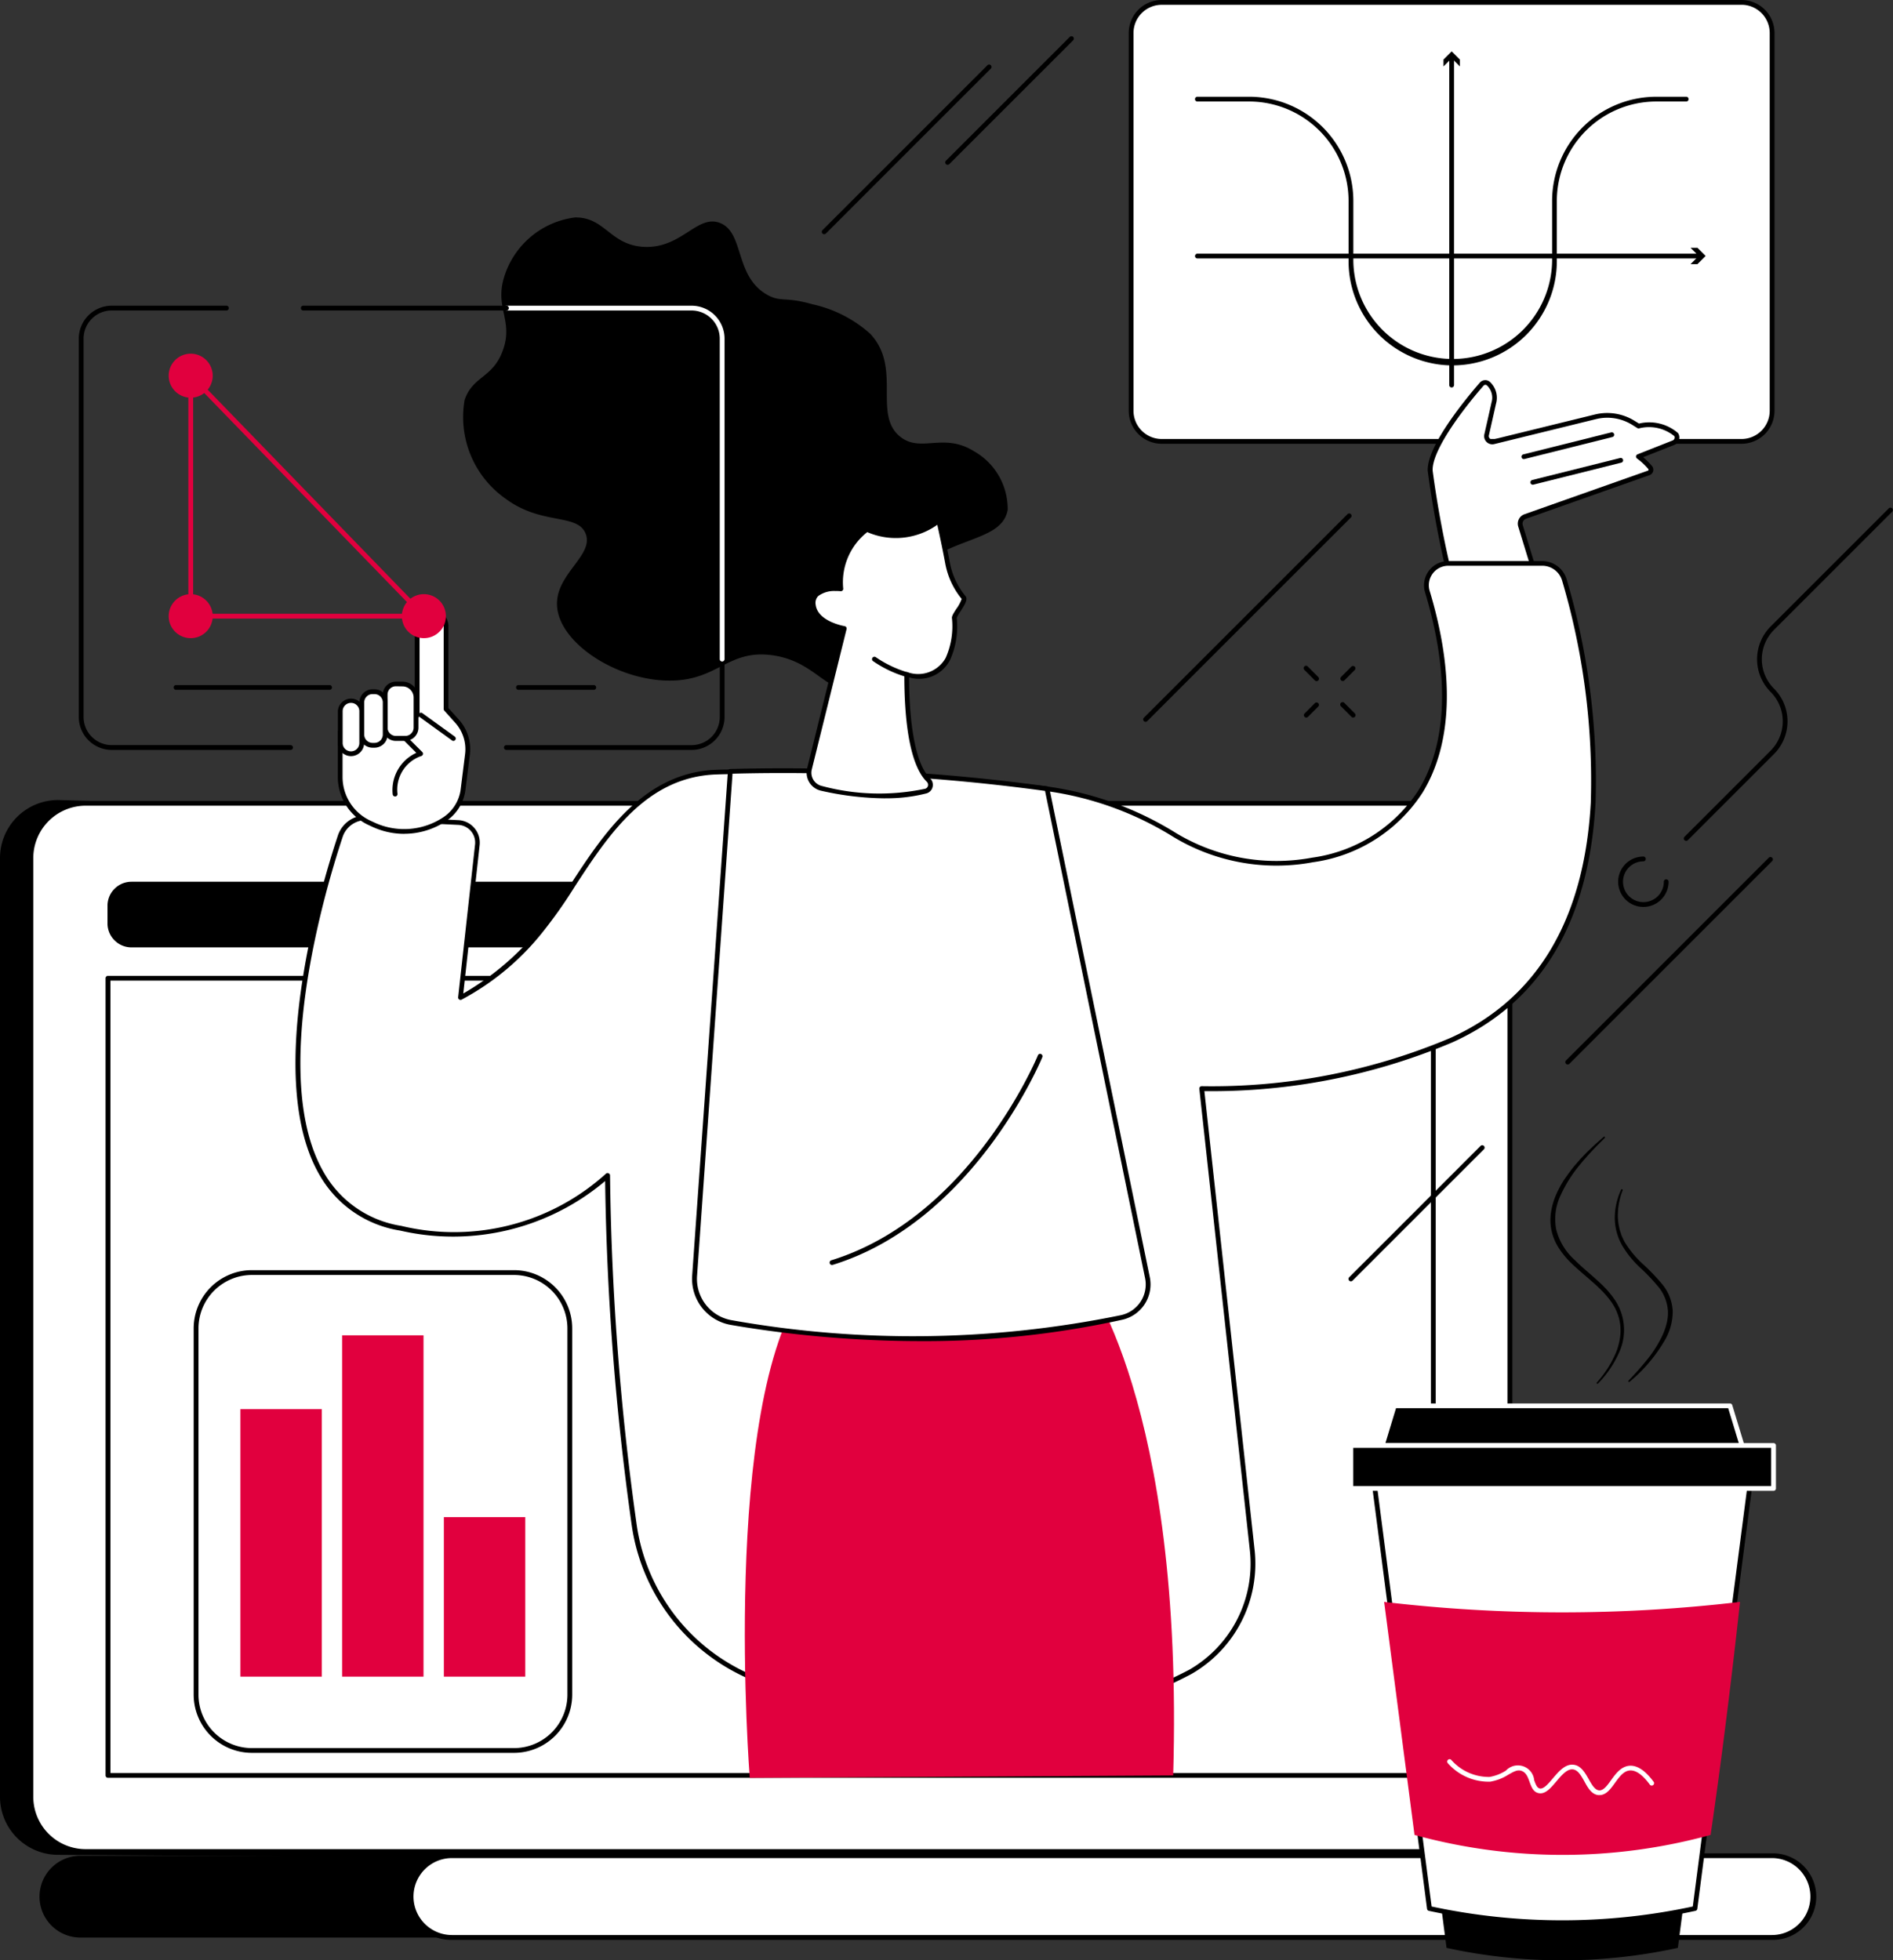 <svg id="Group_48453" data-name="Group 48453" xmlns="http://www.w3.org/2000/svg" xmlns:xlink="http://www.w3.org/1999/xlink" width="69.415" height="71.898" viewBox="0 0 69.415 71.898">
  <rect x="0" y="0" width="69.415" height="71.898" fill="#333333" stroke="none"/>
  <defs>
    <clipPath id="clip-path">
      <rect id="Rectangle_16369" data-name="Rectangle 16369" width="69.415" height="71.898" fill="none"/>
    </clipPath>
  </defs>
  <g id="Group_45581" data-name="Group 45581" clip-path="url(#clip-path)">
    <path id="Path_125749" data-name="Path 125749" d="M15.507,783.914c1.325-.947,2.7-1.83,4.092-2.673,2.83-1.709,5.764-3.238,8.718-4.718,1.554-.779,3.149-1.484,4.729-2.209s3.182-1.452,4.774-2.174q2.183-.99,4.364-1.984c4.841-10.275,10.185-21.923,9.529-21.923L2.127,746.827A2.13,2.13,0,0,0,0,748.954v34.433a2.13,2.13,0,0,0,2.127,2.127l14.62.094c.75-.551-2-1.154-1.24-1.695" transform="translate(0 -717.485)"/>
    <path id="Path_125750" data-name="Path 125750" d="M81.05,749.888H30.828a2.007,2.007,0,0,0-2.007,2.007v34.433a2.007,2.007,0,0,0,2.007,2.007H81.05a2.007,2.007,0,0,0,2.007-2.007V751.9a2.007,2.007,0,0,0-2.007-2.007" transform="translate(-27.689 -720.426)" fill="#fff"/>
    <path id="Path_125751" data-name="Path 125751" d="M78.9,786.278H28.682a2.1,2.1,0,0,1-2.095-2.095V749.75a2.1,2.1,0,0,1,2.095-2.095H78.9A2.1,2.1,0,0,1,81,749.75v34.433a2.1,2.1,0,0,1-2.095,2.095M28.682,747.831a1.922,1.922,0,0,0-1.919,1.919v34.433a1.921,1.921,0,0,0,1.919,1.919H78.9a1.921,1.921,0,0,0,1.919-1.919V749.75a1.922,1.922,0,0,0-1.919-1.919Z" transform="translate(-25.542 -718.281)"/>
    <path id="Path_125752" data-name="Path 125752" d="M58.867,1732.369h-20.5a1.5,1.5,0,0,0,0,3H59.48c.827,0-.612-3-.612-3" transform="translate(-35.418 -1664.306)"/>
    <path id="Path_125753" data-name="Path 125753" d="M433.652,1732.369h-48.4a1.5,1.5,0,0,0,0,3h48.4a1.5,1.5,0,0,0,0-3" transform="translate(-368.679 -1664.306)" fill="#fff"/>
    <path id="Path_125754" data-name="Path 125754" d="M431.507,1733.309h-48.4a1.587,1.587,0,1,1,0-3.173h48.4a1.587,1.587,0,1,1,0,3.173m-48.4-3a1.411,1.411,0,1,0,0,2.823h48.4a1.411,1.411,0,1,0,0-2.823Z" transform="translate(-366.533 -1662.161)"/>
    <path id="Path_125755" data-name="Path 125755" d="M148.077,823.111H101.221a.88.88,0,0,0-.88.88v.648a.88.88,0,0,0,.88.88h46.856a.88.88,0,0,0,.88-.88v-.648a.88.88,0,0,0-.88-.88" transform="translate(-96.399 -790.772)"/>
    <path id="Path_125756" data-name="Path 125756" d="M1281.206,839.585a.58.58,0,1,1-.58-.58.58.58,0,0,1,.58.58" transform="translate(-1229.755 -806.042)" fill="#fff"/>
    <rect id="Rectangle_16364" data-name="Rectangle 16364" width="48.596" height="29.238" transform="translate(3.962 35.878)" fill="#fff"/>
    <path id="Path_125757" data-name="Path 125757" d="M147.3,940.364H98.7a.088.088,0,0,1-.088-.088V911.038a.088.088,0,0,1,.088-.088h48.6a.088.088,0,0,1,.088.088v29.238a.088.088,0,0,1-.088.088m-48.509-.175h48.421V911.126H98.791Z" transform="translate(-94.741 -875.16)"/>
    <path id="Path_125758" data-name="Path 125758" d="M1314.164,1447.154h-12.27l1.894,14.585a19.932,19.932,0,0,0,8.482,0Z" transform="translate(-1250.744 -1390.297)"/>
    <path id="Path_125759" data-name="Path 125759" d="M1292.9,1355.493h-14.084l2.174,16.741a22.879,22.879,0,0,0,9.736,0Z" transform="translate(-1228.57 -1302.237)" fill="#fff"/>
    <path id="Path_125760" data-name="Path 125760" d="M1283.732,1370.7a23.528,23.528,0,0,1-4.91-.523.088.088,0,0,1-.069-.075l-2.174-16.741a.088.088,0,0,1,.087-.1h14.084a.088.088,0,0,1,.066.03.087.087,0,0,1,.021.069l-2.174,16.741a.088.088,0,0,1-.068.075,22.872,22.872,0,0,1-4.863.523m-4.812-.682a22.911,22.911,0,0,0,9.578,0l2.153-16.581h-13.884Z" transform="translate(-1226.424 -1300.093)"/>
    <path id="Path_125761" data-name="Path 125761" d="M1302.868,1312.362h-12.311l-.443,1.456h13.2Z" transform="translate(-1239.427 -1260.801)"/>
    <path id="Path_125762" data-name="Path 125762" d="M1301.164,1311.76h-13.2a.088.088,0,0,1-.084-.113l.443-1.456a.088.088,0,0,1,.084-.062h12.311a.088.088,0,0,1,.084.062l.443,1.456a.088.088,0,0,1-.084.113m-13.078-.175h12.959l-.389-1.281h-12.181Z" transform="translate(-1237.281 -1258.655)" fill="#fff"/>
    <rect id="Rectangle_16365" data-name="Rectangle 16365" width="15.499" height="1.575" transform="translate(49.535 53.017)"/>
    <path id="Path_125763" data-name="Path 125763" d="M1274.151,1348.943h-15.5a.088.088,0,0,1-.088-.088v-1.575a.088.088,0,0,1,.088-.088h15.5a.088.088,0,0,1,.088.088v1.575a.088.088,0,0,1-.088.088m-15.412-.176h15.324v-1.4h-15.324Z" transform="translate(-1209.116 -1294.264)" fill="#fff"/>
    <path id="Path_125764" data-name="Path 125764" d="M1291.882,1495.417l1.113,8.546a20.494,20.494,0,0,0,10.857,0c.61-4.137,1.079-8.546,1.079-8.546a55.788,55.788,0,0,1-13.05,0" transform="translate(-1241.126 -1436.664)" fill="#e1003e"/>
    <path id="Path_125765" data-name="Path 125765" d="M1356.23,1643.581h-.018c-.256-.011-.4-.258-.53-.5-.123-.219-.24-.425-.424-.444-.213-.022-.413.214-.607.443-.212.25-.412.486-.66.426-.188-.046-.255-.229-.32-.407s-.122-.335-.278-.4-.283.009-.507.135a1.776,1.776,0,0,1-.659.254,1.992,1.992,0,0,1-1.553-.677.088.088,0,0,1,.119-.129,1.832,1.832,0,0,0,1.411.632,1.63,1.63,0,0,0,.6-.233.6.6,0,0,1,1.036.355c.062.17.106.275.2.3.143.034.316-.171.484-.369.213-.251.455-.538.759-.5.274.029.425.3.558.532.116.206.226.4.385.407s.291-.178.432-.373c.17-.236.363-.5.67-.529.29-.024.591.177.9.6a.088.088,0,0,1-.142.1c-.269-.369-.519-.546-.743-.527s-.387.241-.542.457-.321.446-.564.446" transform="translate(-1297.582 -1577.742)" fill="#fff"/>
    <path id="Path_125766" data-name="Path 125766" d="M1449.072,1060.916c-.159.16-.322.314-.473.48-.078.08-.153.164-.225.249l-.112.125-.106.13a4.944,4.944,0,0,0-.709,1.121,2.017,2.017,0,0,0-.162,1.266,2.238,2.238,0,0,0,.665,1.1c.313.314.67.591,1,.908a3.52,3.52,0,0,1,.451.521,1.973,1.973,0,0,1,.182,1.989,3.844,3.844,0,0,1-.766,1.124.029.029,0,0,1-.043-.039,3.918,3.918,0,0,0,.712-1.124,2.3,2.3,0,0,0,.15-.639,1.759,1.759,0,0,0-.066-.645,1.9,1.9,0,0,0-.291-.58,3.635,3.635,0,0,0-.44-.492c-.322-.307-.681-.582-1.007-.9a3.165,3.165,0,0,1-.443-.533,1.939,1.939,0,0,1-.275-.646,1.864,1.864,0,0,1-.018-.7,2.519,2.519,0,0,1,.2-.665,1.618,1.618,0,0,1,.074-.156c.027-.051.052-.1.081-.153.06-.1.116-.2.184-.29l.1-.14c.034-.046.07-.09.1-.135l.106-.134.112-.129.112-.128.117-.124c.078-.082.158-.163.241-.24.162-.159.333-.306.5-.454a.029.029,0,0,1,.04.042Z" transform="translate(-1390.218 -1019.186)"/>
    <path id="Path_125767" data-name="Path 125767" d="M1507.543,1110.089a2.519,2.519,0,0,0-.18.984,2.315,2.315,0,0,0,.075.491c.028.078.048.158.082.234l.053.112a.756.756,0,0,0,.058.109,3.734,3.734,0,0,0,.638.769,7.566,7.566,0,0,1,.717.745,1.68,1.68,0,0,1,.389.984,2.084,2.084,0,0,1-.258,1.022,5.667,5.667,0,0,1-1.323,1.578.028.028,0,0,1-.04-.041c.236-.246.465-.5.676-.762a4.472,4.472,0,0,0,.543-.845,2.37,2.37,0,0,0,.172-.463,1.581,1.581,0,0,0,.055-.481,1.55,1.55,0,0,0-.349-.888,7.491,7.491,0,0,0-.7-.734,3.568,3.568,0,0,1-.646-.816,2.056,2.056,0,0,1-.254-1.011,2.488,2.488,0,0,1,.234-1.007.028.028,0,0,1,.052.022" transform="translate(-1448.038 -1066.438)"/>
    <path id="Path_125768" data-name="Path 125768" d="M1078.1,18.333h-21.262a1.121,1.121,0,0,1-1.121-1.121V3.354a1.121,1.121,0,0,1,1.121-1.121H1078.1a1.121,1.121,0,0,1,1.121,1.121V17.212a1.121,1.121,0,0,1-1.121,1.121" transform="translate(-1014.237 -2.145)" fill="#fff"/>
    <path id="Path_125769" data-name="Path 125769" d="M1075.953,16.276h-21.262a1.21,1.21,0,0,1-1.209-1.209V1.209A1.21,1.21,0,0,1,1054.691,0h21.262a1.21,1.21,0,0,1,1.209,1.209V15.067a1.21,1.21,0,0,1-1.209,1.209M1054.691.176a1.035,1.035,0,0,0-1.034,1.034V15.067a1.035,1.035,0,0,0,1.034,1.034h21.262a1.035,1.035,0,0,0,1.033-1.034V1.209a1.035,1.035,0,0,0-1.033-1.034Z" transform="translate(-1012.092)"/>
    <path id="Path_125770" data-name="Path 125770" d="M1352.7,63.125a.088.088,0,0,1-.088-.088V51a.088.088,0,1,1,.175,0V63.037a.088.088,0,0,1-.088.088" transform="translate(-1299.469 -48.914)"/>
    <path id="Path_125771" data-name="Path 125771" d="M1347.271,48.592l.3-.3.3.3V48.34l-.3-.3-.3.3Z" transform="translate(-1294.339 -46.155)"/>
    <path id="Path_125772" data-name="Path 125772" d="M1134.108,236.967h-18.423a.088.088,0,1,1,0-.175h18.423a.088.088,0,0,1,0,.175" transform="translate(-1071.767 -227.488)"/>
    <path id="Path_125773" data-name="Path 125773" d="M1577.855,232.047l.3-.3-.3-.3h.253l.3.3-.3.3Z" transform="translate(-1515.864 -222.359)"/>
    <path id="Path_125774" data-name="Path 125774" d="M1125.038,100.153a3.824,3.824,0,0,1-3.82-3.82V94.119a3.649,3.649,0,0,0-3.645-3.645h-1.889a.088.088,0,1,1,0-.175h1.889a3.825,3.825,0,0,1,3.82,3.82v2.213a3.645,3.645,0,0,0,7.289,0V94.119a3.824,3.824,0,0,1,3.82-3.82h1.106a.088.088,0,0,1,0,.175H1132.5a3.649,3.649,0,0,0-3.645,3.645v2.213a3.825,3.825,0,0,1-3.82,3.82" transform="translate(-1071.767 -86.751)"/>
    <path id="Path_125775" data-name="Path 125775" d="M445.4,220.116c-.871.271-1.314-.976-2.925-1.17-1.569-.189-1.939.9-3.627.936-1.924.042-4.084-1.313-4.212-2.691-.112-1.2,1.368-1.888,1.044-2.7-.3-.752-1.606-.3-2.92-1.27a3.657,3.657,0,0,1-1.517-3.632c.3-.887,1.031-.793,1.4-1.813.395-1.082-.28-1.533.032-2.638a3.128,3.128,0,0,1,2.62-2.243c1.1-.011,1.274,1,2.5,1.078,1.4.084,1.966-1.2,2.808-.877.908.349.526,1.949,1.732,2.633.5.285.645.06,1.661.35a4.682,4.682,0,0,1,2.123,1.085c1.17,1.252.083,2.954,1.094,3.77.753.608,1.576-.161,2.691.526a2.431,2.431,0,0,1,1.253,2.166c-.243,1.278-2.386.889-3.886,2.69-1.374,1.649-.826,3.477-1.872,3.8" transform="translate(-414.206 -194.92)"/>
    <path id="Path_125776" data-name="Path 125776" d="M421.063,931.661h-.009a.088.088,0,0,1-.079-.1l.252-2.559a.088.088,0,0,1,.175.017l-.252,2.559a.088.088,0,0,1-.087.079" transform="translate(-404.436 -892.43)"/>
    <path id="Path_125777" data-name="Path 125777" d="M1343.776,359.04a1.551,1.551,0,0,0-1.384-.316l-.189-.118a1.806,1.806,0,0,0-1.388-.222l-3.731.916a.216.216,0,0,1-.263-.258c.071-.313.178-.783.26-1.154a.7.7,0,0,0-.192-.718.174.174,0,0,0-.248.015c-.413.473-1.938,2.285-1.89,3.181a39.719,39.719,0,0,0,.767,4.052h3.171l-.622-2.031a.278.278,0,0,1,.173-.343l4.528-1.6a.123.123,0,0,0,.052-.2,2.324,2.324,0,0,0-.433-.4l1.288-.509a.2.2,0,0,0,.1-.295" transform="translate(-1282.31 -343.094)" fill="#fff"/>
    <path id="Path_125778" data-name="Path 125778" d="M1336.544,362.354h-3.171a.088.088,0,0,1-.085-.068,38.975,38.975,0,0,1-.769-4.068c-.049-.92,1.451-2.715,1.911-3.243a.26.26,0,0,1,.183-.09.255.255,0,0,1,.19.067.794.794,0,0,1,.219.8c-.083.371-.189.841-.26,1.155a.128.128,0,0,0,.156.153l3.731-.916a1.9,1.9,0,0,1,1.455.233l.162.1a1.609,1.609,0,0,1,1.424.343.089.089,0,0,1,.015.019.292.292,0,0,1-.144.421l-1.142.451a2.746,2.746,0,0,1,.322.322.211.211,0,0,1-.09.336l-4.528,1.6a.19.19,0,0,0-.119.235l.622,2.031a.088.088,0,0,1-.084.113m-3.1-.175h2.983l-.587-1.918a.365.365,0,0,1,.228-.452l4.528-1.6a.034.034,0,0,0,.022-.024.035.035,0,0,0-.007-.032,2.234,2.234,0,0,0-.415-.387.088.088,0,0,1,.017-.154l1.288-.509a.117.117,0,0,0,.063-.159,1.47,1.47,0,0,0-1.3-.283.09.09,0,0,1-.057-.013l-.189-.118a1.728,1.728,0,0,0-1.32-.212l-3.731.916a.3.3,0,0,1-.369-.362c.071-.313.178-.783.26-1.154a.619.619,0,0,0-.166-.634.083.083,0,0,0-.062-.022.087.087,0,0,0-.061.03c-.927,1.063-1.9,2.44-1.868,3.119a37.874,37.874,0,0,0,.749,3.969" transform="translate(-1280.165 -340.942)"/>
    <path id="Path_125779" data-name="Path 125779" d="M1428.427,428.6a.088.088,0,0,1-.021-.173l3.217-.805a.088.088,0,1,1,.043.17l-3.217.805-.021,0" transform="translate(-1372.221 -410.822)"/>
    <path id="Path_125780" data-name="Path 125780" d="M1420.089,404.615a.088.088,0,0,1-.021-.173l3.217-.805a.088.088,0,1,1,.043.17l-3.217.805-.021,0" transform="translate(-1364.211 -387.776)"/>
    <path id="Path_125781" data-name="Path 125781" d="M280.352,535.187c.9.054,2.411.129,3.329.173a.738.738,0,0,1,.7.819l-.62,5.6a9.473,9.473,0,0,0,2.969-2.485c1.552-1.848,2.949-5.647,6.386-5.782,2.187-.086,7.672.264,11.374.53a11.861,11.861,0,0,1,5.369,1.718,7.183,7.183,0,0,0,5.146.971c4.066-.74,5.9-4.221,4.21-9.842a.8.8,0,0,1,.766-1.034h3.449a.843.843,0,0,1,.809.606c.786,2.68,3.411,13.48-4.148,16.88a22.341,22.341,0,0,1-9.15,1.776l1.852,16.922a4.577,4.577,0,0,1-2.27,4.469,15,15,0,0,1-8.1,1.694,25.265,25.265,0,0,1-7.56-1.324,7.2,7.2,0,0,1-4.73-5.752,99.385,99.385,0,0,1-.978-12.824s-2.613,2.862-7.585,1.936c-6.14-1.145-3.168-11.5-2.217-14.377a.99.99,0,0,1,1-.677" transform="translate(-266.879 -505.198)" fill="#fff"/>
    <path id="Path_125782" data-name="Path 125782" d="M301.216,566.16q-.374,0-.758-.013a25.456,25.456,0,0,1-7.586-1.329A7.263,7.263,0,0,1,288.084,559a99.5,99.5,0,0,1-.976-12.632,8.649,8.649,0,0,1-7.516,1.817,4.137,4.137,0,0,1-2.938-2.008c-2.068-3.5-.022-10.439.654-12.482a1.08,1.08,0,0,1,1.089-.737c.914.055,2.478.132,3.328.173a.826.826,0,0,1,.781.916l-.6,5.442a10.07,10.07,0,0,0,2.8-2.39,17.143,17.143,0,0,0,1.132-1.608c1.191-1.827,2.673-4.1,5.318-4.205,2.14-.084,7.372.242,11.384.53a12,12,0,0,1,5.408,1.731,7.134,7.134,0,0,0,5.084.96,5.538,5.538,0,0,0,3.9-2.471c1.065-1.74,1.149-4.25.242-7.259a.889.889,0,0,1,.85-1.147h3.449a.936.936,0,0,1,.893.669,26.037,26.037,0,0,1,1.059,8.2c-.24,4.369-2.008,7.325-5.255,8.785a22.644,22.644,0,0,1-9.088,1.786l1.841,16.821a4.664,4.664,0,0,1-2.313,4.555,14.7,14.7,0,0,1-7.386,1.719m-14.024-20.089a.087.087,0,0,1,.031.006.088.088,0,0,1,.057.081,99.519,99.519,0,0,0,.977,12.813,7.089,7.089,0,0,0,4.673,5.682,25.288,25.288,0,0,0,7.534,1.319,15.042,15.042,0,0,0,8.051-1.683,4.488,4.488,0,0,0,2.226-4.384l-1.852-16.922a.088.088,0,0,1,.092-.1,22.431,22.431,0,0,0,9.11-1.768c3.182-1.431,4.916-4.337,5.152-8.635a25.857,25.857,0,0,0-1.052-8.141.76.76,0,0,0-.725-.543h-3.449a.714.714,0,0,0-.682.921c.921,3.058.831,5.618-.261,7.4a5.707,5.707,0,0,1-4.018,2.553,7.307,7.307,0,0,1-5.208-.983,11.819,11.819,0,0,0-5.329-1.706c-4.007-.288-9.232-.613-11.364-.53-2.554.1-3.948,2.239-5.178,4.126a17.257,17.257,0,0,1-1.144,1.625,9.475,9.475,0,0,1-3,2.509.088.088,0,0,1-.123-.09l.62-5.6a.65.65,0,0,0-.615-.721c-.851-.041-2.415-.118-3.33-.173a.9.9,0,0,0-.911.617c-.67,2.025-2.7,8.9-.67,12.338a3.968,3.968,0,0,0,2.819,1.925,8.3,8.3,0,0,0,7.5-1.908.088.088,0,0,1,.065-.029" transform="translate(-264.918 -503.051)"/>
    <path id="Path_125783" data-name="Path 125783" d="M321.884,575.8l-.4-.447v-3.008a.53.53,0,1,0-1.06,0v3.238l-2.82.614v1.653a1.848,1.848,0,0,0,1.072,1.677l.14.065a2.7,2.7,0,0,0,2.613-.193,1.536,1.536,0,0,0,.681-1.093l.161-1.288a1.536,1.536,0,0,0-.384-1.219" transform="translate(-305.123 -549.351)" fill="#fff"/>
    <path id="Path_125784" data-name="Path 125784" d="M317.8,577.789a2.787,2.787,0,0,1-1.172-.26l-.14-.065a1.942,1.942,0,0,1-1.123-1.757v-1.653a.088.088,0,0,1,.069-.086l2.751-.6V570.2a.618.618,0,1,1,1.235,0v2.974l.38.422a1.622,1.622,0,0,1,.406,1.289l-.161,1.288a1.621,1.621,0,0,1-.72,1.155,2.774,2.774,0,0,1-1.526.459m-2.26-3.664v1.583a1.766,1.766,0,0,0,1.021,1.6l.14.065a2.593,2.593,0,0,0,2.528-.187,1.446,1.446,0,0,0,.642-1.031l.161-1.288a1.447,1.447,0,0,0-.362-1.15l-.4-.446a.088.088,0,0,1-.023-.059V570.2a.442.442,0,1,0-.884,0v3.238a.088.088,0,0,1-.069.086Z" transform="translate(-302.977 -547.206)"/>
    <path id="Path_125785" data-name="Path 125785" d="M360.2,640.59h-.345a.394.394,0,0,1-.394-.394v-1.209a.394.394,0,0,1,.394-.394h.24a.5.5,0,0,1,.5.5v1.1a.394.394,0,0,1-.394.394" transform="translate(-345.34 -613.504)" fill="#fff"/>
    <path id="Path_125786" data-name="Path 125786" d="M358.056,638.532h-.345a.482.482,0,0,1-.482-.482v-1.209a.482.482,0,0,1,.482-.482h.24a.587.587,0,0,1,.587.587v1.1a.482.482,0,0,1-.482.482m-.345-2a.306.306,0,0,0-.306.306v1.209a.306.306,0,0,0,.306.306h.345a.306.306,0,0,0,.306-.306v-1.1a.412.412,0,0,0-.411-.411Z" transform="translate(-343.194 -611.358)"/>
    <path id="Path_125787" data-name="Path 125787" d="M338.112,647.657h-.069a.394.394,0,0,1-.394-.394v-1.178a.394.394,0,0,1,.394-.394h.069a.394.394,0,0,1,.394.394v1.178a.394.394,0,0,1-.394.394" transform="translate(-324.383 -620.323)" fill="#fff"/>
    <path id="Path_125788" data-name="Path 125788" d="M335.967,645.6H335.9a.482.482,0,0,1-.482-.482V643.94a.482.482,0,0,1,.482-.482h.069a.482.482,0,0,1,.482.482v1.178a.482.482,0,0,1-.482.482m-.069-1.966a.306.306,0,0,0-.306.306v1.178a.306.306,0,0,0,.306.306h.069a.306.306,0,0,0,.306-.306V643.94a.306.306,0,0,0-.306-.306Z" transform="translate(-322.238 -618.177)"/>
    <path id="Path_125789" data-name="Path 125789" d="M317.995,655.857a.394.394,0,0,1-.394-.394V654.3a.394.394,0,0,1,.788,0v1.166a.394.394,0,0,1-.394.394" transform="translate(-305.123 -628.213)" fill="#fff"/>
    <path id="Path_125790" data-name="Path 125790" d="M315.849,653.8a.482.482,0,0,1-.482-.482v-1.166a.482.482,0,0,1,.963,0v1.166a.482.482,0,0,1-.482.482m0-1.953a.306.306,0,0,0-.306.306v1.166a.306.306,0,0,0,.612,0v-1.166a.306.306,0,0,0-.306-.306" transform="translate(-302.977 -626.068)"/>
    <path id="Path_125791" data-name="Path 125791" d="M391.609,666.153a.087.087,0,0,1-.051-.017l-1.2-.867a.088.088,0,0,1,.1-.142l1.2.867a.088.088,0,0,1-.051.159" transform="translate(-374.982 -638.979)"/>
    <path id="Path_125792" data-name="Path 125792" d="M366.538,689.383a.088.088,0,0,1-.088-.084,1.5,1.5,0,0,1,.867-1.515l-.466-.464a.088.088,0,0,1,.124-.125l.561.559a.088.088,0,0,1-.038.147,1.3,1.3,0,0,0-.871,1.391.088.088,0,0,1-.084.092h0" transform="translate(-352.051 -660.172)"/>
    <path id="Path_125793" data-name="Path 125793" d="M695.356,1208.073s-1.082-13.676,2.042-18.039l10.185-.428s3.7,4.663,3.3,18.378Z" transform="translate(-667.863 -1142.867)" fill="#e1003e"/>
    <path id="Path_125794" data-name="Path 125794" d="M649.466,718.68l-1.31,18.492a1.631,1.631,0,0,0,1.348,1.723,38.33,38.33,0,0,0,14.3-.187,1.247,1.247,0,0,0,.952-1.465l-3.676-17.927a70.774,70.774,0,0,0-11.615-.636" transform="translate(-622.687 -690.386)" fill="#fff"/>
    <path id="Path_125795" data-name="Path 125795" d="M654.291,737.44a41.564,41.564,0,0,1-6.949-.594,1.713,1.713,0,0,1-1.421-1.816l1.31-18.492a.088.088,0,0,1,.082-.081,71.308,71.308,0,0,1,11.632.637.088.088,0,0,1,.074.069L662.7,735.09a1.327,1.327,0,0,1-1.018,1.568,33.6,33.6,0,0,1-7.386.782M647.4,716.628l-1.3,18.415a1.538,1.538,0,0,0,1.276,1.631,37.961,37.961,0,0,0,14.267-.186,1.153,1.153,0,0,0,.885-1.362L658.86,717.26a70.922,70.922,0,0,0-11.459-.632" transform="translate(-620.539 -688.252)"/>
    <path id="Path_125796" data-name="Path 125796" d="M774.416,991.485a.088.088,0,0,1-.026-.172c5.122-1.584,7.552-7.46,7.576-7.519a.088.088,0,0,1,.163.066c-.024.06-2.486,6.013-7.687,7.621a.087.087,0,0,1-.026,0" transform="translate(-743.906 -945.09)"/>
    <path id="Path_125797" data-name="Path 125797" d="M760.771,488.861a2.779,2.779,0,0,1-.6-1.266c-.155-.83-.324-1.564-.324-1.564a2.52,2.52,0,0,1-2.636.321,2.418,2.418,0,0,0-.956,2.183s-1.085-.119-1.009.582,1.122.869,1.138.872l-1.274,5.145a.591.591,0,0,0,.445.719,8.193,8.193,0,0,0,3.813.1.24.24,0,0,0,.1-.405c-.684-.676-.8-2.607-.8-3.875a1.232,1.232,0,0,0,1.507-.567,2.952,2.952,0,0,0,.238-1.511c0-.115.424-.6.348-.735" transform="translate(-725.43 -466.934)" fill="#fff"/>
    <path id="Path_125798" data-name="Path 125798" d="M755.726,494.069a10.989,10.989,0,0,1-2.336-.278.678.678,0,0,1-.512-.826l1.252-5.056c-.273-.062-1.048-.293-1.117-.93a.526.526,0,0,1,.144-.452,1.232,1.232,0,0,1,.854-.234,2.5,2.5,0,0,1,1-2.158.087.087,0,0,1,.093-.009,2.45,2.45,0,0,0,2.541-.31.088.088,0,0,1,.142.048c0,.007.171.746.325,1.568a2.7,2.7,0,0,0,.577,1.226l.009.013c.066.116-.032.284-.2.545a1.357,1.357,0,0,0-.135.234,3,3,0,0,1-.247,1.548,1.275,1.275,0,0,1-1.5.635c0,1.152.115,3.058.771,3.705a.33.33,0,0,1,.089.322.322.322,0,0,1-.231.23,5.9,5.9,0,0,1-1.518.177m-1.791-7.6a.99.99,0,0,0-.654.184.355.355,0,0,0-.094.308c.068.627,1.054.793,1.064.795a.088.088,0,0,1,.071.108l-1.274,5.145a.5.5,0,0,0,.379.612,8.136,8.136,0,0,0,3.772.1.146.146,0,0,0,.107-.106.156.156,0,0,0-.043-.152c-.686-.677-.826-2.515-.823-3.937a.088.088,0,0,1,.107-.085,1.156,1.156,0,0,0,1.409-.52,2.859,2.859,0,0,0,.229-1.469c0-.072.054-.163.163-.331a1.374,1.374,0,0,0,.194-.364,2.873,2.873,0,0,1-.6-1.293c-.114-.611-.237-1.176-.293-1.425a2.627,2.627,0,0,1-2.568.268,2.341,2.341,0,0,0-.882,2.067.088.088,0,0,1-.1.1s-.068-.007-.165-.007" transform="translate(-723.28 -464.789)"/>
    <path id="Path_125799" data-name="Path 125799" d="M815.148,613.791h-.016a4.176,4.176,0,0,1-1.218-.579.088.088,0,0,1,.1-.145,4.088,4.088,0,0,0,1.151.551.088.088,0,0,1-.016.174" transform="translate(-781.899 -588.964)"/>
    <path id="Path_125800" data-name="Path 125800" d="M81.286,301.663H74.73a1.21,1.21,0,0,1-1.209-1.209V286.579a1.21,1.21,0,0,1,1.209-1.209h4.195a.088.088,0,1,1,0,.175H74.73a1.034,1.034,0,0,0-1.033,1.033v13.875a1.034,1.034,0,0,0,1.033,1.033h6.557a.088.088,0,0,1,0,.176" transform="translate(-70.632 -274.158)"/>
    <path id="Path_125801" data-name="Path 125801" d="M477.237,616.469h-6.793a.088.088,0,0,1,0-.176h6.793a1.034,1.034,0,0,0,1.033-1.033v-2.122a.088.088,0,0,1,.175,0v2.122a1.21,1.21,0,0,1-1.209,1.209" transform="translate(-451.876 -588.964)"/>
    <path id="Path_125802" data-name="Path 125802" d="M478.357,298.419a.088.088,0,0,1-.088-.088V286.578a1.034,1.034,0,0,0-1.033-1.033h-6.793a.088.088,0,0,1,0-.176h6.793a1.21,1.21,0,0,1,1.209,1.209v11.753a.088.088,0,0,1-.088.088" transform="translate(-451.876 -274.157)" fill="#fff"/>
    <path id="Path_125803" data-name="Path 125803" d="M288.3,285.546h-7.449a.088.088,0,0,1,0-.176H288.3a.088.088,0,0,1,0,.176" transform="translate(-269.73 -274.158)"/>
    <path id="Path_125804" data-name="Path 125804" d="M484.315,639.686h-2.779a.088.088,0,0,1,0-.175h2.779a.088.088,0,0,1,0,.175" transform="translate(-462.533 -614.385)"/>
    <path id="Path_125805" data-name="Path 125805" d="M168.053,639.686h-5.628a.088.088,0,1,1,0-.175h5.628a.088.088,0,0,1,0,.175" transform="translate(-155.959 -614.385)"/>
    <path id="Path_125806" data-name="Path 125806" d="M184.4,357.473h-8.55a.088.088,0,0,1-.088-.088v-8.82a.088.088,0,0,1,.151-.061l8.55,8.82a.088.088,0,0,1-.063.149m-8.462-.176h8.255l-8.255-8.515Z" transform="translate(-168.855 -334.787)" fill="#e1003e"/>
    <path id="Path_125807" data-name="Path 125807" d="M159.073,555.468a.807.807,0,1,1-.807-.807.807.807,0,0,1,.807.807" transform="translate(-151.273 -532.869)" fill="#e1003e"/>
    <path id="Path_125808" data-name="Path 125808" d="M376.683,555.468a.807.807,0,1,1-.807-.807.807.807,0,0,1,.807.807" transform="translate(-360.333 -532.869)" fill="#e1003e"/>
    <path id="Path_125809" data-name="Path 125809" d="M159.073,330.984a.807.807,0,1,1-.807-.807.807.807,0,0,1,.807.807" transform="translate(-151.273 -317.205)" fill="#e1003e"/>
    <path id="Path_125810" data-name="Path 125810" d="M192.407,1203.427H182.8a2.137,2.137,0,0,1-2.135-2.135v-13.434a2.137,2.137,0,0,1,2.135-2.135h9.611a2.137,2.137,0,0,1,2.135,2.135v13.434a2.137,2.137,0,0,1-2.135,2.135M182.8,1185.9a1.961,1.961,0,0,0-1.959,1.959v13.434a1.961,1.961,0,0,0,1.959,1.959h9.611a1.961,1.961,0,0,0,1.959-1.959v-13.434a1.961,1.961,0,0,0-1.959-1.959Z" transform="translate(-173.563 -1139.138)"/>
    <rect id="Rectangle_16366" data-name="Rectangle 16366" width="2.985" height="9.811" transform="translate(8.815 51.682)" fill="#e1003e"/>
    <rect id="Rectangle_16367" data-name="Rectangle 16367" width="2.985" height="12.518" transform="translate(12.545 48.975)" fill="#e1003e"/>
    <rect id="Rectangle_16368" data-name="Rectangle 16368" width="2.985" height="5.849" transform="translate(16.276 55.644)" fill="#e1003e"/>
    <path id="Path_125811" data-name="Path 125811" d="M1461.035,807.533a.088.088,0,0,1-.062-.15l7.44-7.44a.088.088,0,0,1,.124.124l-7.44,7.44a.088.088,0,0,1-.062.026" transform="translate(-1403.548 -768.49)"/>
    <path id="Path_125812" data-name="Path 125812" d="M1258.652,1073.969a.088.088,0,0,1-.062-.15l4.821-4.821a.088.088,0,0,1,.124.124l-4.821,4.821a.088.088,0,0,1-.062.026" transform="translate(-1209.116 -1026.974)"/>
    <path id="Path_125813" data-name="Path 125813" d="M1571.606,485.965a.088.088,0,0,1-.062-.15l3.158-3.158a1.525,1.525,0,0,0,0-2.154,1.7,1.7,0,0,1,0-2.4l4.338-4.338a.088.088,0,0,1,.124.124l-4.338,4.338a1.523,1.523,0,0,0,0,2.154,1.7,1.7,0,0,1,0,2.4l-3.158,3.158a.087.087,0,0,1-.062.026" transform="translate(-1509.775 -455.125)"/>
    <path id="Path_125814" data-name="Path 125814" d="M1067.034,486.834a.088.088,0,0,1-.062-.15l7.472-7.472a.088.088,0,0,1,.124.124l-7.472,7.472a.088.088,0,0,1-.062.026" transform="translate(-1025.027 -460.36)"/>
    <path id="Path_125815" data-name="Path 125815" d="M767.078,66.4a.088.088,0,0,1-.062-.15l6.053-6.053a.088.088,0,0,1,.124.124l-6.053,6.053a.088.088,0,0,1-.062.026" transform="translate(-736.856 -57.809)"/>
    <path id="Path_125816" data-name="Path 125816" d="M1511.177,801.444a.924.924,0,1,1,0-1.848.088.088,0,1,1,0,.176.748.748,0,1,0,.75.748.088.088,0,1,1,.176,0,.926.926,0,0,1-.925.924" transform="translate(-1450.916 -768.181)"/>
    <path id="Path_125817" data-name="Path 125817" d="M1217.4,622.1a.087.087,0,0,1-.062-.026l-.382-.383a.088.088,0,1,1,.124-.124l.382.383a.088.088,0,0,1-.062.15" transform="translate(-1169.121 -597.118)"/>
    <path id="Path_125818" data-name="Path 125818" d="M1251.46,656.193a.087.087,0,0,1-.062-.026l-.382-.383a.088.088,0,1,1,.124-.124l.382.383a.088.088,0,0,1-.062.15" transform="translate(-1201.84 -629.876)"/>
    <path id="Path_125819" data-name="Path 125819" d="M1217.021,656.192a.088.088,0,0,1-.062-.15l.382-.383a.088.088,0,0,1,.124.124l-.382.383a.087.087,0,0,1-.062.026" transform="translate(-1169.121 -629.874)"/>
    <path id="Path_125820" data-name="Path 125820" d="M1251.078,622.094a.088.088,0,0,1-.062-.15l.382-.383a.088.088,0,0,1,.124.124l-.382.383a.087.087,0,0,1-.062.026" transform="translate(-1201.84 -597.116)"/>
    <path id="Path_125821" data-name="Path 125821" d="M882.285,38.414a.088.088,0,0,1-.062-.15l4.547-4.546a.088.088,0,0,1,.124.124l-4.547,4.546a.087.087,0,0,1-.062.026" transform="translate(-847.537 -32.369)"/>
  </g>
</svg>
